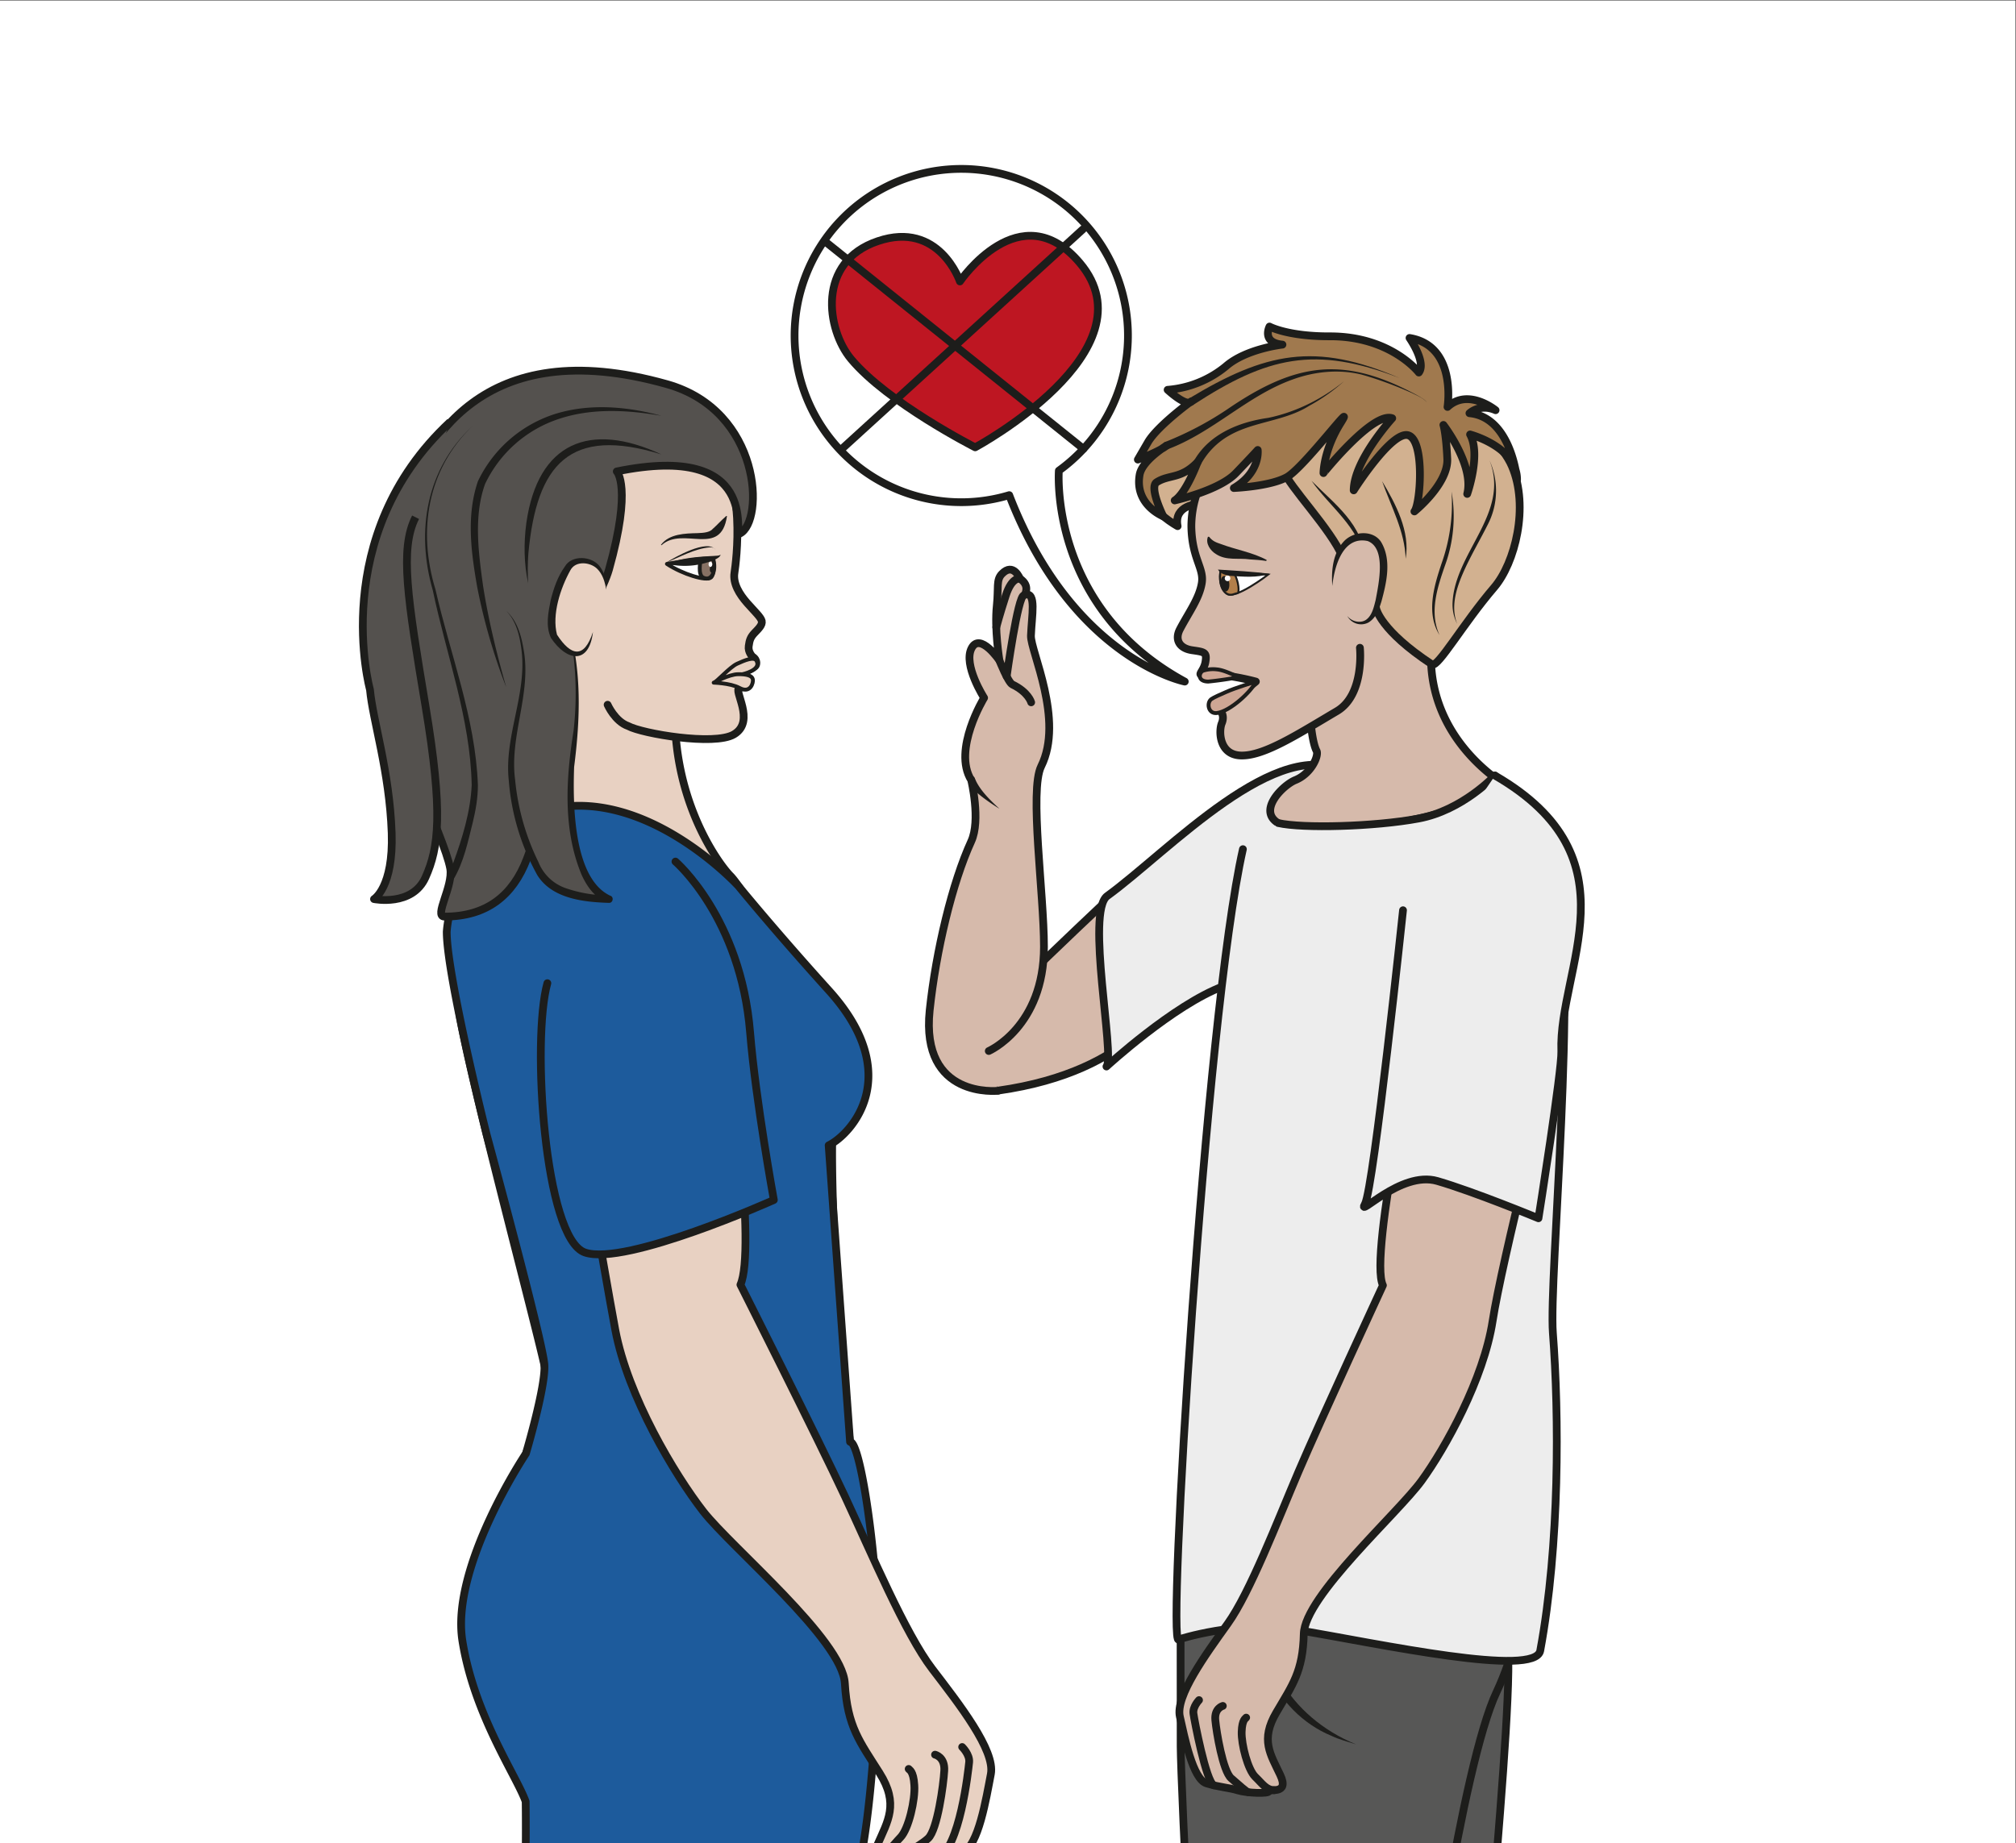 <?xml version="1.0" encoding="UTF-8" standalone="no"?><svg xmlns="http://www.w3.org/2000/svg" xml:space="preserve" viewBox="0 0 346.61 317"><rect x="0" y="0" width="346.61" height="317" fill="#333333" stroke="none"/><defs><clipPath id="a" clipPathUnits="userSpaceOnUse"><path d="M0 237.75h259.96V0H0Z"/></clipPath><clipPath id="b" clipPathUnits="userSpaceOnUse"><path d="M0 237.75h259.96V0H0Z"/></clipPath></defs><path d="M0 0h259.96v237.75H0Z" style="fill:#fff;fill-opacity:1;fill-rule:nonzero;stroke:none" transform="matrix(1.333 0 0 -1.333 0 317)"/><g clip-path="url(#a)" transform="matrix(1.333 0 0 -1.333 0 317)"><path d="M305.46-26.35H-36.27v271.73h341.73z" style="fill:none;stroke:#1d1d1b;stroke-width:1;stroke-linecap:butt;stroke-linejoin:miter;stroke-miterlimit:10;stroke-dasharray:none;stroke-opacity:1"/></g><g clip-path="url(#b)" transform="matrix(1.333 0 0 -1.333 0 317)"><path d="M0 0s-3.04-3.89-3.4-6.05c-.97-13.02 5.52-21.84 7.06-23.38 1.55-1.55 7.59-11.42 9.13-17.38 1.55-5.95 4.55-10.17 4.11-14.58-.44-4.4.44-22.57.75-27.64.31-5.08 4.6-36 2.83-45.05-1.77-9.04-4.41-36.39-7.5-45.21s-6.4-16.32-6.62-19.19c-.22-2.87-3.08-7.28-3.52-9.26-.45-1.98-.89-6.4-3.09-9.48-2.2-3.1-4.03-6.18-4-9.7.03-3.54-2.84-33.53-4.6-41.25-1.77-7.72-2.87-24.7 0-26.46 2.86-1.77 28.29-12.57 31.12-13.23 2.84-.66-9.73-3.54-9.73-3.54s-2.65-1.68-6.18-1.61c-3.52.07-15.2 2.28-16.97 1.61-1.77-.65-16.55 3.98-15.67 11.25.89 7.28 3.53 12.57.66 22.28-2.86 9.7-8.37 24.92-6.17 38.6 2.2 13.67 10.59 30.65 10.14 41.46-.44 10.8.19 50.85-1.58 52.84-1.76 1.99-3.34 11.68-3.17 17.64.24 8.78.8 16.36 3.69 23.36 1.84 4.49 3.07 8.39 2.38 11.4-1.76 7.73-9.93 38.26-11.03 45.76-1.1 7.5-1.97 24.99 5.08 33.37a21.13 21.13 0 0 1 3.77 6.78c.42 4.48-1.1 11.17-1.1 11.17" style="fill:#e8d1c2;fill-opacity:1;fill-rule:nonzero;stroke:#1d1d1b;stroke-width:1;stroke-linecap:round;stroke-linejoin:round;stroke-miterlimit:10;stroke-dasharray:none;stroke-opacity:1" transform="translate(90.55 154.25)"/><path d="M0 0c.6 11.5-2.06 30.87-3.6 30.83l-2.76 38.25c3.01 1.49 9.86 9.12 0 20.01-7.08 7.84-11.63 13.43-11.63 13.43s-12.15 13.3-25.03 9.77c-11.97-3.3-12.6-15.66-12.6-15.66 0-5.68 5.13-26.11 5.13-26.11s7.33-26.9 7.47-29.8c.14-2.91-2.39-11.41-2.39-11.41s-9.72-14.54-8.19-24.16c1.53-9.61 7.02-17.48 8.16-20.73 0 0 .35-23.01-1.9-32.49a289.54 289.54 0 0 0-6.42-21.67s11.37-10.83 21.13-10.15c9.77.68 23.5 4.83 27.04 4.16 3.54-.68 1.29 28 2 40.19C-2.71-20.24-1.32-25.44 0 0" style="fill:#1d5b9c;fill-opacity:1;fill-rule:nonzero;stroke:none" transform="translate(113.24 20.97)"/><path d="M0 0c.6 11.5-2.06 30.87-3.6 30.83l-2.76 38.25c3.01 1.49 9.86 9.12 0 20.01-7.08 7.84-11.63 13.43-11.63 13.43s-12.15 13.3-25.03 9.77c-11.97-3.3-12.6-15.66-12.6-15.66 0-5.68 5.13-26.11 5.13-26.11s7.33-26.9 7.47-29.8c.14-2.91-2.39-11.41-2.39-11.41s-9.72-14.54-8.19-24.16c1.53-9.61 7.02-17.48 8.16-20.73 0 0 .35-23.01-1.9-32.49a289.54 289.54 0 0 0-6.42-21.67s11.37-10.83 21.13-10.15c9.77.68 23.5 4.83 27.04 4.16 3.54-.68 1.29 28 2 40.19C-2.71-20.24-1.32-25.44 0 0Z" style="fill:none;stroke:#1d1d1b;stroke-width:1;stroke-linecap:round;stroke-linejoin:round;stroke-miterlimit:10;stroke-dasharray:none;stroke-opacity:1" transform="translate(113.24 20.97)"/><path d="M0 0c.58-3.55 3.85-28.56 1.83-33.03 0 0 10.02-19.89 13.46-27.27 3.44-7.38 7.8-17.74 11.27-22.28 3.47-4.54 8.16-10.52 7.57-13.59-.59-3.06-1.61-9.36-3.63-10.04-2.02-.68-3.34-.76-4.64-1.2-1.3-.46-4.66-.7-4.6-.26.05.43-3.1-.75-1.77 2.36 1.35 3.1 2.82 5.27.28 9.3-2.53 4.01-4.15 5.95-4.47 11.54-.3 5.6-14.6 17.5-18.27 22.2-3.67 4.73-9.72 14.8-11.34 23.42-1.62 8.62-4.94 29.07-5.94 31.85" style="fill:#e8d1c2;fill-opacity:1;fill-rule:nonzero;stroke:#1d1d1b;stroke-width:1;stroke-linecap:round;stroke-linejoin:round;stroke-miterlimit:10;stroke-dasharray:none;stroke-opacity:1" transform="translate(93.67 105.1)"/><path d="M0 0s1-.97.9-1.96c-.1-1-1.2-11.21-4.11-12.42" style="fill:none;stroke:#1d1d1b;stroke-width:1;stroke-linecap:round;stroke-linejoin:round;stroke-miterlimit:10;stroke-dasharray:none;stroke-opacity:1" transform="translate(124.1 12.43)"/><path d="M0 0s1.3-.28 1.19-2.07c-.1-1.78-.88-7.6-2.07-8.72-1.2-1.14-4.98-3.06-5.2-3.12" style="fill:none;stroke:#1d1d1b;stroke-width:1;stroke-linecap:round;stroke-linejoin:round;stroke-miterlimit:10;stroke-dasharray:none;stroke-opacity:1" transform="translate(120.6 11.44)"/><path d="M0 0c.05-.12.62-.2.73-2.1C.86-3.97 0-7.73-1.05-8.82c-1.04-1.08-1.55-2.03-2.77-2.1" style="fill:none;stroke:#1d1d1b;stroke-width:1;stroke-linecap:round;stroke-linejoin:round;stroke-miterlimit:10;stroke-dasharray:none;stroke-opacity:1" transform="translate(117.2 9.6)"/><path d="M0 0s8.43-7.23 9.63-22.07c.72-8.8 3.06-21.59 3.06-21.59s-19.13-8.58-24.37-6.77c-5.23 1.8-6.88 27.44-4.84 34.74" style="fill:#1d5b9c;fill-opacity:1;fill-rule:nonzero;stroke:#1d1d1b;stroke-width:1;stroke-linecap:round;stroke-linejoin:round;stroke-miterlimit:10;stroke-dasharray:none;stroke-opacity:1" transform="translate(87.12 126.66)"/><path d="M0 0c-.28-.15-4-9.85-21.89-12.38-2.47-.35-2.3 18.36-2.3 18.36l7.91-1.84s8.6 8.28 10.54 9.95c1.94 1.68 5.59-1.85 3.27-5.13C-4.78 5.68 0 0 0 0" style="fill:#d6baab;fill-opacity:1;fill-rule:nonzero;stroke:none" transform="translate(150.62 109.49)"/><path d="M0 0c-.28-.15-4-9.85-21.89-12.38-2.47-.35-2.3 18.36-2.3 18.36l7.91-1.84s8.6 8.28 10.54 9.95c1.94 1.68 5.59-1.85 3.27-5.13C-4.78 5.68 0 0 0 0Z" style="fill:none;stroke:#1d1d1b;stroke-width:1;stroke-linecap:round;stroke-linejoin:round;stroke-miterlimit:10;stroke-dasharray:none;stroke-opacity:1" transform="translate(150.62 109.49)"/><path d="M0 0c-8.78 5.4-23.08-10.14-30.91-15.81-2.78-2.02 1.02-20.63-.1-22 0 0 8.66 7.96 15.04 10.34 5.02 1.87 9.93 8.85 9.93 8.85" style="fill:#ededed;fill-opacity:1;fill-rule:nonzero;stroke:#1d1d1b;stroke-width:1;stroke-linecap:round;stroke-linejoin:round;stroke-miterlimit:10;stroke-dasharray:none;stroke-opacity:1" transform="translate(173.72 138.03)"/><path d="M0 0s7.12 3.1 7.12 13.46c0 6.85-1.9 20.17-.36 23.27 2.98 5.99-1.39 14.88-1.32 16.85.1 2.64.74 5.64-.76 5.3-.08-.01.74 1.13-.66 2.06 0 0-.84 2.14-2.32.62-.77-.78-.42-1.8-.66-4.07-.33-3.08.34-7.11.34-7.11s-2.52 3.72-3.61 1.56C-3.32 49.8-.6 45.56-.6 45.56s-4.1-6.7-1.66-10.62c0 0 1.25-5.17 0-7.89-2.44-5.33-4.54-14.07-5.36-21.8C-8.82-6.24 1.2-5.13 1.2-5.13" style="fill:#d6baab;fill-opacity:1;fill-rule:nonzero;stroke:#1d1d1b;stroke-width:1;stroke-linecap:round;stroke-linejoin:round;stroke-miterlimit:10;stroke-dasharray:none;stroke-opacity:1" transform="translate(127.53 102.22)"/><path d="M0 0s.46 1.73 1.24 4.13 1.81 2.14 1.81 2.14" style="fill:none;stroke:#1d1d1b;stroke-width:1;stroke-linecap:round;stroke-linejoin:round;stroke-miterlimit:10;stroke-dasharray:none;stroke-opacity:1" transform="translate(128.5 156.89)"/><path d="M0 0s1.44 10.46 2.23 10.46" style="fill:none;stroke:#1d1d1b;stroke-width:1;stroke-linecap:round;stroke-linejoin:round;stroke-miterlimit:10;stroke-dasharray:none;stroke-opacity:1" transform="translate(129.84 150.55)"/><path d="M0 0s-.34 1.3-2.43 2.31c-.55.27-1.66 3.08-1.66 3.08" style="fill:none;stroke:#1d1d1b;stroke-width:1;stroke-linecap:round;stroke-linejoin:round;stroke-miterlimit:10;stroke-dasharray:none;stroke-opacity:1" transform="translate(133 147.2)"/><path d="M0 0c-.78.48-5.1 3.21-3.9 4.18a.5.5 0 0 0 .7-.19C-2.62 2.47-1.23 1.14 0 0" style="fill:#1d1d1b;fill-opacity:1;fill-rule:nonzero;stroke:none" transform="translate(128.91 133.47)"/><path d="M0 0s-.36-14.13 1.08-16.92c.32-.6-.65-2.92-2.74-3.77-2.1-.85-7.45-6.48 3.06-6.47a63.5 63.5 0 0 1 24.7 5.42s-14.14 7.5-9.23 23.49C18.22 6.12 0 0 0 0" style="fill:#d6baab;fill-opacity:1;fill-rule:nonzero;stroke:none" transform="translate(168.73 157.86)"/><path d="M0 0s-.36-14.13 1.08-16.92c.32-.6-.65-2.92-2.74-3.77-2.1-.85-7.45-6.48 3.06-6.47a63.5 63.5 0 0 1 24.7 5.42s-14.14 7.5-9.23 23.49C18.22 6.12 0 0 0 0Z" style="fill:none;stroke:#1d1d1b;stroke-width:1;stroke-linecap:round;stroke-linejoin:round;stroke-miterlimit:10;stroke-dasharray:none;stroke-opacity:1" transform="translate(168.73 157.86)"/><path d="M0 0s-.9-32.75 1.72-39.06C4.32-45.36 7-47.62 7-47.62s4.91-53.32 3.94-58.62c-.98-5.3 3.62-11.4 3.62-11.4l14.24.78s-.09 32.91-1.74 50c-1.65 17.07-2.68 19.99-2.68 19.99s3.93 12.23 1.55 12.33c-2.38.1 4.42 56.44 2.83 62.9C27.16 34.82 0 0 0 0" style="fill:#575756;fill-opacity:1;fill-rule:nonzero;stroke:none" transform="translate(165.55 -1.6)"/><path d="M0 0s-.9-32.75 1.72-39.06C4.32-45.36 7-47.62 7-47.62s4.91-53.32 3.94-58.62c-.98-5.3 3.62-11.4 3.62-11.4l14.24.78s-.09 32.91-1.74 50c-1.65 17.07-2.68 19.99-2.68 19.99s3.93 12.23 1.55 12.33c-2.38.1 4.42 56.44 2.83 62.9C27.16 34.82 0 0 0 0Z" style="fill:none;stroke:#1d1d1b;stroke-width:1;stroke-linecap:round;stroke-linejoin:round;stroke-miterlimit:10;stroke-dasharray:none;stroke-opacity:1" transform="translate(165.55 -1.6)"/><path d="M0 0c.27-1.05-.42-14.79-4.82-24.12-4.41-9.33-9.6-45.54-9.83-50.67-.23-5.13 2.42-7.38-.14-10.14-2.56-2.77 1.26-15.75 1.29-30.15.03-14.4-1.43-41.9-1.83-47.5-.4-5.62-16.15-1.61-16.15-1.61s-4.02 31.65-4.32 41.99c-.3 10.33-5.43 33.64-6.52 37.5-1.1 3.84-3.22 48.77-3.24 53.6-.02 4.82 0 21.98 0 21.98S-1.26 4.98 0 0" style="fill:#575756;fill-opacity:1;fill-rule:nonzero;stroke:none" transform="translate(197.84 43.62)"/><path d="M0 0c.27-1.05-.42-14.79-4.82-24.12-4.41-9.33-9.6-45.54-9.83-50.67-.23-5.13 2.42-7.38-.14-10.14-2.56-2.77 1.26-15.75 1.29-30.15.03-14.4-1.43-41.9-1.83-47.5-.4-5.62-16.15-1.61-16.15-1.61s-4.02 31.65-4.32 41.99c-.3 10.33-5.43 33.64-6.52 37.5-1.1 3.84-3.22 48.77-3.24 53.6-.02 4.82 0 21.98 0 21.98S-1.26 4.98 0 0z" style="fill:none;stroke:#1d1d1b;stroke-width:1;stroke-linecap:round;stroke-linejoin:round;stroke-miterlimit:10;stroke-dasharray:none;stroke-opacity:1" transform="translate(197.84 43.62)"/><path d="M0 0s-2.77-15.7 12.62-20.91" style="fill:#575756;fill-opacity:1;fill-rule:nonzero;stroke:none" transform="translate(162.3 33.67)"/><path d="M0 0c-.5-9.35 3.83-17.27 12.62-20.91-1.06.35-2.16.62-3.17 1.1C1.9-16.69-1.83-7.77 0 0" style="fill:#1d1d1b;fill-opacity:1;fill-rule:nonzero;stroke:none" transform="translate(162.3 33.67)"/><path d="M0 0c-4.9-21.71-9.82-103.64-8.28-101.95 0 0 7.72 2.52 15 1.28 11.27-1.93 30.99-6.2 31.63-2.73 2.52 13.63 2.44 30.4 1.63 40.99-.53 6.93 3.23 46.67.48 56.65C37.7 4.22 32.5 9.5 32.5 9.5S28.34 5 22.65 3.95c-5.7-1.06-14.95-1.3-18.1-.58" style="fill:#ededed;fill-opacity:1;fill-rule:nonzero;stroke:#1d1d1b;stroke-width:1;stroke-linecap:round;stroke-linejoin:round;stroke-miterlimit:10;stroke-dasharray:none;stroke-opacity:1" transform="translate(160.31 128.26)"/><path d="M0 0c-.24-3.1-6.89-32.87-5.01-36.68 0 0-8.11-17.53-10.88-24.02-2.77-6.5-6.26-15.6-9.14-19.63-2.88-4.03-6.77-9.36-6.17-12 .6-2.63 1.66-8.06 3.43-8.6 1.77-.53 2.92-.55 4.06-.91 1.14-.35 4.05-.46 4-.1-.06.38 2.7-.54 1.45 2.1-1.25 2.66-2.59 4.5-.5 8.05 2.08 3.56 3.43 5.28 3.54 10.14.11 4.86 12.16 15.58 15.2 19.77 3.05 4.2 8 13.1 9.16 20.61 1.16 7.52 7.48 32.89 8.68 35.15" style="fill:#d6baab;fill-opacity:1;fill-rule:nonzero;stroke:#1d1d1b;stroke-width:1;stroke-linecap:round;stroke-linejoin:round;stroke-miterlimit:10;stroke-dasharray:none;stroke-opacity:1" transform="translate(183.38 108.67)"/><path d="M0 0s-.84-.87-.72-1.73c.11-.86 1.62-8.75 2.62-9.26" style="fill:#d6baab;fill-opacity:1;fill-rule:nonzero;stroke:#1d1d1b;stroke-width:1;stroke-linecap:round;stroke-linejoin:round;stroke-miterlimit:10;stroke-dasharray:none;stroke-opacity:1" transform="translate(154.65 18.48)"/><path d="M0 0s-1.11-.28-.97-1.83c.14-1.54.97-6.55 2.04-7.5 1.08-.95 2-1.76 2.2-1.8" style="fill:#d6baab;fill-opacity:1;fill-rule:nonzero;stroke:#1d1d1b;stroke-width:1;stroke-linecap:round;stroke-linejoin:round;stroke-miterlimit:10;stroke-dasharray:none;stroke-opacity:1" transform="translate(157.72 17.73)"/><path d="M0 0c-.04-.1-.53-.2-.58-1.83-.05-1.65.8-4.88 1.74-5.8.94-.9 1.4-1.7 2.46-1.73" style="fill:#d6baab;fill-opacity:1;fill-rule:nonzero;stroke:#1d1d1b;stroke-width:1;stroke-linecap:round;stroke-linejoin:round;stroke-miterlimit:10;stroke-dasharray:none;stroke-opacity:1" transform="translate(160.73 16.22)"/><path d="M0 0s-3.78-35.8-4.9-37.87c-1.14-2.06 4.55 4.32 9.32 2.94 4.76-1.38 13.05-4.81 13.05-4.81s3.04 19.14 2.95 21.53c-.4 10.76 9.92 24.88-8.55 35.58" style="fill:#ededed;fill-opacity:1;fill-rule:nonzero;stroke:#1d1d1b;stroke-width:1;stroke-linecap:round;stroke-linejoin:round;stroke-miterlimit:10;stroke-dasharray:none;stroke-opacity:1" transform="translate(180.96 120.38)"/><path d="M0 0s1.69.27-.17 1.53c0 0-3.24-.15-2.69-2.88 0 0-3.37 1.83-4.13 4.23-.77 2.4 5.17 6.48 7.96 6C3.77 8.42 0 0 0 0" style="fill:#d2b190;fill-opacity:1;fill-rule:nonzero;stroke:none" transform="translate(154.75 171.28)"/><path d="M0 0s1.69.27-.17 1.53c0 0-3.24-.15-2.69-2.88 0 0-3.37 1.83-4.13 4.23-.77 2.4 5.17 6.48 7.96 6C3.77 8.42 0 0 0 0Z" style="fill:none;stroke:#1d1d1b;stroke-width:1;stroke-linecap:round;stroke-linejoin:round;stroke-miterlimit:10;stroke-dasharray:none;stroke-opacity:1" transform="translate(154.75 171.28)"/><path d="M0 0s.63-6.04-2.96-8.17c-5.03-2.97-9.3-5.74-12.27-5.73-2.97 0-2.99 3.19-2.59 4.15.4.95-.03 1.81-.7 1.74-.68-.08-.49.7.52.98 2.18.58 4.58 2.67 4.58 2.67s-4.02 1.11-6.6.86c-1.2-.12-.1.43.1 1.69.21 1.26-.14 1.26-1.76 1.5-1.61.25-2.24 1.36-1.53 2.71 1.1 2.1 2.47 3.92 2.81 5.9.35 1.98-1.27 3.16-1.34 7.36a13.32 13.32 0 0 0 2.28 7.4S-12.14 36 .27 34.24c12.4-1.75 17.2-14.86 17.13-16.1" style="fill:#d6baab;fill-opacity:1;fill-rule:nonzero;stroke:#1d1d1b;stroke-width:1;stroke-linecap:round;stroke-linejoin:round;stroke-miterlimit:10;stroke-dasharray:none;stroke-opacity:1" transform="translate(175.4 154.24)"/><path d="M0 0s-.34-.06 1.48-2.99c1.81-2.93 7.12-8.43 7.6-11.63.48-3.2 1.49-5.04 2.48-3.78 1 1.26 1.44-1.53 1.44-1.53s.51-2.81 7.2-7.21c.73-.48 4.04 5.3 8.01 9.93 2.71 3.16 4.53 10.44 2.3 15.63-2.2 5.2-12.39 11.37-19.83 11.8C3.24 10.66 0 0 0 0" style="fill:#d2b190;fill-opacity:1;fill-rule:nonzero;stroke:none" transform="translate(164.5 179.23)"/><path d="M0 0s-.34-.06 1.48-2.99c1.81-2.93 7.12-8.43 7.6-11.63.48-3.2 1.49-5.04 2.48-3.78 1 1.26 1.44-1.53 1.44-1.53s.51-2.81 7.2-7.21c.73-.48 4.04 5.3 8.01 9.93 2.71 3.16 4.53 10.44 2.3 15.63-2.2 5.2-12.39 11.37-19.83 11.8C3.24 10.66 0 0 0 0Z" style="fill:none;stroke:#1d1d1b;stroke-width:1;stroke-linecap:round;stroke-linejoin:round;stroke-miterlimit:10;stroke-dasharray:none;stroke-opacity:1" transform="translate(164.5 179.23)"/><path d="M0 0c2.88-2.9 6.8-5.75 6.84-10.22C6.1-5.93 2.37-3.38 0 0" style="fill:#1d1d1b;fill-opacity:1;fill-rule:nonzero;stroke:none" transform="translate(169.16 175.78)"/><path d="M0 0a18.5 18.5 0 0 0-.8-9.41c-1.01-2.9-2.11-6.13-.75-9.1-1.77 2.83-.7 6.35.27 9.26A23.09 23.09 0 0 1 0 0" style="fill:#1d1d1b;fill-opacity:1;fill-rule:nonzero;stroke:none" transform="translate(187.22 174.39)"/><path d="M0 0a9.5 9.5 0 0 0-.2-8.22c-1.2-2.4-2.77-4.97-3.69-7.48-.62-1.7-.99-3.63-.28-5.39a5.46 5.46 0 0 0-.6 2.73C-4.48-11.84 2.67-6.79 0 0" style="fill:#1d1d1b;fill-opacity:1;fill-rule:nonzero;stroke:none" transform="translate(192.12 178.41)"/><path d="M0 0c1.76-2.95 3.65-6.49 3.04-10.02C2.94-6.48 1.16-3.3 0 0" style="fill:#1d1d1b;fill-opacity:1;fill-rule:nonzero;stroke:none" transform="translate(178.26 175.74)"/><path d="M0 0s-3.62 4.7-11.5 4.67c-5.45-.01-7.76 1.26-7.76 1.26s-1.07-2.07 1.67-2.33c0 0-4.69-.52-7.3-2.8a13.48 13.48 0 0 0-7.51-3.03s2.28-2.13 2.98-1.56c.7.56-4.22-2.97-5.52-5.2l-1.3-2.24s2.79 1.03 3.7 1.8c0 0-3.15-1.9-3.47-3.76-.68-3.9 3.05-5.36 3.05-5.36s-1.87 3.75-.85 4.4c1.63 1.04 3.1.35 5.28 2.6 0 0-1.47-4-2.96-4.95 0 0 5.72 1.27 7.88 3.51 2.16 2.25 2.83 3 2.83 3s.38-2.86-3.08-4.91c0 0 4.64.19 6.83 1.4 2.19 1.2 9.16 10.54 6.95 7-2.22-3.54-2.22-6.47-2.22-6.47S-5.92-5-3.43-5.9c0 0-4.96-5.44-4.97-9.3 0 0 4.92 7.77 7.05 7.1 2.13-.67 1.58-8.82.78-9.82 0 0 4.38 3.53 4.24 6.78-.15 3.26-.5 4.38-.5 4.38s4.01-5.2 3.07-8.9c0 0 1.8 5.1.37 7.67 0 0 6.03-1.59 6.06-5.8 0 0-.73 8.03-6.14 8.54 0 0 1.33 1.28 3.37.39 0 0-3.52 2.9-6.2.42 0 0 1.26 7.89-4.9 8.9C-1.2 4.45 1 1.32 0 0" style="fill:#a0794e;fill-opacity:1;fill-rule:nonzero;stroke:none" transform="translate(183 189.75)"/><path d="M0 0s-3.62 4.7-11.5 4.67c-5.45-.01-7.76 1.26-7.76 1.26s-1.07-2.07 1.67-2.33c0 0-4.69-.52-7.3-2.8a13.48 13.48 0 0 0-7.51-3.03s2.28-2.13 2.98-1.56c.7.56-4.22-2.97-5.52-5.2l-1.3-2.24s2.79 1.03 3.7 1.8c0 0-3.15-1.9-3.47-3.76-.68-3.9 3.05-5.36 3.05-5.36s-1.87 3.75-.85 4.4c1.63 1.04 3.1.35 5.28 2.6 0 0-1.47-4-2.96-4.95 0 0 5.72 1.27 7.88 3.51 2.16 2.25 2.83 3 2.83 3s.38-2.86-3.08-4.91c0 0 4.64.19 6.83 1.4 2.19 1.2 9.16 10.54 6.95 7-2.22-3.54-2.22-6.47-2.22-6.47S-5.92-5-3.43-5.9c0 0-4.96-5.44-4.97-9.3 0 0 4.92 7.77 7.05 7.1 2.13-.67 1.58-8.82.78-9.82 0 0 4.38 3.53 4.24 6.78-.15 3.26-.5 4.38-.5 4.38s4.01-5.2 3.07-8.9c0 0 1.8 5.1.37 7.67 0 0 6.03-1.59 6.06-5.8 0 0-.73 8.03-6.14 8.54 0 0 1.33 1.28 3.37.39 0 0-3.52 2.9-6.2.42 0 0 1.26 7.89-4.9 8.9C-1.2 4.45 1 1.32 0 0z" style="fill:none;stroke:#1d1d1b;stroke-width:1;stroke-linecap:round;stroke-linejoin:round;stroke-miterlimit:10;stroke-dasharray:none;stroke-opacity:1" transform="translate(183 189.75)"/><path d="M0 0c-.56-1.26-3.33-3.85-5.05-4.06-1.11-.13-1.35 1.33-.7 1.8.37.26 1.18.59 1.91.92C-2.78-.85 0 0 0 0" style="fill:#cea694;fill-opacity:1;fill-rule:nonzero;stroke:none" transform="translate(161.99 149.88)"/><path d="M0 0c-.56-1.26-3.33-3.85-5.05-4.06-1.11-.13-1.35 1.33-.7 1.8.37.26 1.18.59 1.91.92C-2.78-.85 0 0 0 0Z" style="fill:none;stroke:#1d1d1b;stroke-width:.5;stroke-linecap:round;stroke-linejoin:round;stroke-miterlimit:10;stroke-dasharray:none;stroke-opacity:1" transform="translate(161.99 149.88)"/><path d="M0 0c-.71-.48-3.42 1.43-5.03 1.57a4.2 4.2 0 0 1-1.76-.16c-.54-.19-.85-1.39.63-1.41 0 0 1.53.14 3.21.44C-1.1.77 0 0 0 0" style="fill:#cea694;fill-opacity:1;fill-rule:nonzero;stroke:none" transform="translate(161.99 149.88)"/><path d="M0 0c-.71-.48-3.42 1.43-5.03 1.57a4.2 4.2 0 0 1-1.76-.16c-.54-.19-.85-1.39.63-1.41 0 0 1.53.14 3.21.44C-1.1.77 0 0 0 0Z" style="fill:none;stroke:#1d1d1b;stroke-width:.5;stroke-linecap:round;stroke-linejoin:round;stroke-miterlimit:10;stroke-dasharray:none;stroke-opacity:1" transform="translate(161.99 149.88)"/><path d="M0 0c.46-.6.98-.75 1.53-.94 1.9-.72 4.08-1.07 5.9-2.05l-.06-.13c-.69.11-1.4.16-2.1.2-1.5.22-3.05-.2-4.4.7C.17-1.8-.5-.85-.15 0L0 0" style="fill:#1d1d1b;fill-opacity:1;fill-rule:nonzero;stroke:none" transform="translate(155.95 168.56)"/><path d="M0 0s-.1 6.49 4.14 6.33C7.62 6.21 6.68.04 5.65-2.92c-1.03-2.97-3.4-1.7-3.72-.95" style="fill:#d6baab;fill-opacity:1;fill-rule:nonzero;stroke:none" transform="translate(171.84 162.22)"/><path d="M0 0c-.14 2.04.06 4.3 1.6 5.86 1.22 1.19 3.65 1.38 4.68-.17 1.42-2.35.7-5.32.05-7.72-.3-.93-.65-2.06-1.65-2.68a2.02 2.02 0 0 0-2.75.84c.6-.79 1.82-1 2.5-.44.7.55.92 1.54 1.16 2.49.39 2.1 1.4 6.69-1.03 7.61C1.36 6.48.26 2.5 0 0" style="fill:#1d1d1b;fill-opacity:1;fill-rule:nonzero;stroke:none" transform="translate(171.84 162.22)"/><path d="M0 0s-.42-1.76.76-2.86C1.78-3.8 6.14-.43 6.14-.43z" style="fill:#fff;fill-opacity:1;fill-rule:nonzero;stroke:none" transform="translate(157.42 164.11)"/><path d="M0 0s-.42-1.76.76-2.86C1.78-3.8 6.14-.43 6.14-.43z" style="fill:none;stroke:#1d1d1b;stroke-width:.25;stroke-linecap:butt;stroke-linejoin:miter;stroke-miterlimit:10;stroke-dasharray:none;stroke-opacity:1" transform="translate(157.42 164.11)"/><path d="M0 0s-.36-2.12.76-2.86c.6-.4 1.07.02 1.4.02.32.01.19 1.58-.4 2.57z" style="fill:#b27f4a;fill-opacity:1;fill-rule:nonzero;stroke:none" transform="translate(157.42 164.11)"/><path d="M0 0s-.36-2.12.76-2.86c.6-.4 1.07.02 1.4.02.32.01.19 1.58-.4 2.57z" style="fill:none;stroke:#1d1d1b;stroke-width:.25;stroke-linecap:butt;stroke-linejoin:miter;stroke-miterlimit:10;stroke-dasharray:none;stroke-opacity:1" transform="translate(157.42 164.11)"/><path d="M0 0c.06-.56-.13-1.03-.43-1.07-.3-.03-.6.39-.67.94-.06.56.13 1.04.44 1.07.3.04.6-.38.66-.94" style="fill:#1d1d1b;fill-opacity:1;fill-rule:nonzero;stroke:none" transform="translate(158.55 162.57)"/><path d="M0 0a.36.36 0 1 0-.72-.08A.36.36 0 0 0 0 0" style="fill:#fff;fill-opacity:1;fill-rule:nonzero;stroke:none" transform="translate(158.69 163.24)"/><path d="M0 0c2.24-.14 4.42-.26 6.66-.54C5-1.1 3.28-.91 1.58-.81 1.02-.73.33-.56 0 0" style="fill:#1d1d1b;fill-opacity:1;fill-rule:nonzero;stroke:none" transform="translate(157.09 164.33)"/><path d="M0 0a42.28 42.28 0 0 1 8.03 4.23c8.96 6.13 15.18 6.92 24.8 1.6.32-.21.68-.4.9-.72-.5.58-1.27.86-1.93 1.2-2.1.93-4.27 1.75-6.47 2.37-2.96.73-6.1.4-8.94-.64C10.56 5.94 6.18 1.26.34-.94-.28-1.2-.66-.22 0 0" style="fill:#1d1d1b;fill-opacity:1;fill-rule:nonzero;stroke:none" transform="translate(150.3 180.8)"/><path d="M0 0c9.91 5.99 16.32 7.36 27.2 2.67C16.3 6.9 10.12 5.42.55-.83 0-1.23-.58-.36 0 0" style="fill:#1d1d1b;fill-opacity:1;fill-rule:nonzero;stroke:none" transform="translate(153.31 186.37)"/><path d="M0 0c1.99 3.46 5.86 4.98 9.55 5.5 3.57.74 6.96 2.43 9.8 4.74a23.69 23.69 0 0 0-4.52-3.19C11.7 5.07 7.7 5.04 4.56 3.24A9.45 9.45 0 0 1 .91-.42C.65-1.08-.34-.62 0 0" style="fill:#1d1d1b;fill-opacity:1;fill-rule:nonzero;stroke:none" transform="translate(154.02 178.4)"/><path d="M0 0s.94-2.15 2.66-2.75c1.8-.98 11.09-2.56 13.62-1.08 2.9 1.7-.2 5.81.75 6 1.09.2.75.57.75.57.33 1.09-2.33.36-1.36.9.87.47 2.51 1.06 2.7 1.45 0 0 .32.64-.44 1.12 0 0-.6.6-.48 1.36.1.76.23 1.15.75 1.7.51.53 1.04 1.03.93 1.53-.12.5-.88 1.19-1.88 2.32-1 1.14-1.86 2.52-1.64 3.91.21 1.4 1.63 11.78-2.86 17.1 0 0-1.9 4.52-4.08 2.74-.83-.67-7.3 1.59-11.37-.8-6.68-3.89-9.33-15.64-10.22-18.09-2.19-6.02-1.78-20.86-1.78-20.86" style="fill:#e8d1c2;fill-opacity:1;fill-rule:nonzero;stroke:#1d1d1b;stroke-width:1;stroke-linecap:round;stroke-linejoin:round;stroke-miterlimit:10;stroke-dasharray:none;stroke-opacity:1" transform="translate(78.37 146.89)"/><path d="M0 0s2.54.52 1.85 1.75c-.32.57-1.53.05-2.5-.39-.96-.43-2.69-2.43-3.02-2.44-.2 0 2.12-.02 3.35-.69 1.4-.76 1.8.7 1.7 1.13-.1.47-.79.67-1.92.65C-1.67 0-3.67-1.08-3.67-1.08" style="fill:#e8d1c2;fill-opacity:1;fill-rule:nonzero;stroke:#1d1d1b;stroke-width:.5;stroke-linecap:round;stroke-linejoin:round;stroke-miterlimit:10;stroke-dasharray:none;stroke-opacity:1" transform="translate(95.72 150.82)"/><path d="M0 0c.04-8.74.12-31.6-8.1-36.27a8.38 8.38 0 0 1 3.2 3.44c2.23 4.22 2.92 9.06 3.47 13.76.65 6.3.73 12.7.43 19.02L0 0" style="fill:#1d1d1b;fill-opacity:1;fill-rule:nonzero;stroke:none" transform="translate(69.54 156.47)"/><path d="M0 0c.34.14 2.57 3.91 3.25 6.3 3 10.69 1 12.64 1 12.64 18.7 3.83 15-8.45 15.87-8.02 3.18 1.57 2.84 15.83-9.4 19.28-23.98 6.76-31.47-7.71-34.57-16.54 0 0-.42-1.4-.9-3.6-.87-3.86-1.96-10.16-1.41-15.49.86-8.33 8.2-22.74 8.93-26.86.4-2.3-2.16-6.2-.74-6.2 5.43 0 8.82 2.7 10.63 7.45C-5.67-26.66-2.9-17.37-2.9-12.4-2.9-7.2-1.57-.67 0 0" style="fill:#54514e;fill-opacity:1;fill-rule:nonzero;stroke:none" transform="translate(75.3 158.05)"/><path d="M0 0c.34.14 2.57 3.91 3.25 6.3 3 10.69 1 12.64 1 12.64 18.7 3.83 15-8.45 15.87-8.02 3.18 1.57 2.84 15.83-9.4 19.28-23.98 6.76-31.47-7.71-34.57-16.54 0 0-.42-1.4-.9-3.6-.87-3.86-1.96-10.16-1.41-15.49.86-8.33 8.2-22.74 8.93-26.86.4-2.3-2.16-6.2-.74-6.2 5.43 0 8.82 2.7 10.63 7.45C-5.67-26.66-2.9-17.37-2.9-12.4-2.9-7.2-1.57-.67 0 0z" style="fill:none;stroke:#1d1d1b;stroke-width:1;stroke-linecap:butt;stroke-linejoin:round;stroke-miterlimit:10;stroke-dasharray:none;stroke-opacity:1" transform="translate(75.3 158.05)"/><path d="M0 0c-11.8 3.64-16.07-1.22-17.15-12.76-.1-1.28-.1-2.57-.03-3.86-.55 2.54-.58 5.19-.23 7.79C-15.92 1.59-9.18 4.27 0 0" style="fill:#1d1d1b;fill-opacity:1;fill-rule:nonzero;stroke:none" transform="translate(85.3 179.19)"/><path d="M0 0c-5.85-5.61-7.08-13.56-4.77-21.1C-2.87-29.48.38-37.64.7-46.33c0-1.61-.28-3.24-.66-4.8-.65-2.56-1.14-5.1-2.52-7.42l-.78.63c.27.4.56 1.02.79 1.58 1.17 3.2 2.21 6.58 2.37 10.02-.17 8.57-3.27 16.78-5.02 25.13C-7.33-13.56-5.96-5.52 0 0" style="fill:#1d1d1b;fill-opacity:1;fill-rule:nonzero;stroke:none" transform="translate(60.94 182.85)"/><path d="M0 0c-2.07-4.1-1.03-10.5 1.28-24.36s1.7-18.29 0-22.1c-1.7-3.81-6.64-2.8-6.64-2.8s2.52 1.5 2.28 8.52c-.28 8-2.44 14.52-2.8 18.5 0 0-5.5 19.8 10.33 34.54" style="fill:#54514e;fill-opacity:1;fill-rule:nonzero;stroke:#1d1d1b;stroke-width:1;stroke-linecap:butt;stroke-linejoin:round;stroke-miterlimit:10;stroke-dasharray:none;stroke-opacity:1" transform="translate(53.6 171.08)"/><path d="M0 0s2.07-7.22.81-15.38c-1.26-8.16 0-18.65 4.49-20.2 0 0-6.6-.13-8.7 3.1-2.09 3.22-5.18 11.82-3.36 19.12C-3.8-1.5-7.96 1.6-7.96 1.6" style="fill:#54514e;fill-opacity:1;fill-rule:nonzero;stroke:none" transform="translate(73.25 157.4)"/><path d="M0 0c1.83-6.01 1.59-12.38.8-18.54-.16-4.66-.14-14.34 4.65-16.6.51-.14.38-.95-.15-.93-3.26.1-7.35.53-9.25 3.58a29.9 29.9 0 0 0-3.68 12.23C-8.24-14.57-5.28-9.2-5.98-3.5-6.2-1.7-6.63.26-7.96 1.6-6.53.33-6-1.63-5.7-3.47c1-5.65-1.86-11.08-1.11-16.72a30.68 30.68 0 0 1 3-10.6 5.85 5.85 0 0 1 3.73-3.45 17.1 17.1 0 0 1 5.36-.87l-.15-.93c-1.7.63-2.7 2.14-3.36 3.58C-.68-26.6-.25-19.98.73-13.86 1.25-9.23 1.03-4.54 0 0" style="fill:#1d1d1b;fill-opacity:1;fill-rule:nonzero;stroke:none" transform="translate(73.25 157.4)"/><path d="M0 0a75.18 75.18 0 0 0-3.75 12.97c-.78 4.47-1.41 9.16.1 13.59a16.6 16.6 0 0 0 10.23 8.77c4.4 1.29 9.09.86 13.44-.32-4.37.76-8.98 1.01-13.21-.4a16.1 16.1 0 0 1-9.54-8.41c-1.48-4.14-.85-8.8-.26-13.1C-2.3 8.69-1.23 4.32 0 0" style="fill:#1d1d1b;fill-opacity:1;fill-rule:nonzero;stroke:none" transform="translate(65.29 149.16)"/><path d="M0 0s.27-1.93-.28-2.41C-.87-2.93-3.92-2-5.96-.66c0 0 5.12.9 5.96.66" style="fill:#fff;fill-opacity:1;fill-rule:nonzero;stroke:none" transform="translate(91.98 165.72)"/><path d="M0 0s.27-1.93-.28-2.41C-.87-2.93-3.92-2-5.96-.66c0 0 5.12.9 5.96.66z" style="fill:none;stroke:#1d1d1b;stroke-width:.5;stroke-linecap:butt;stroke-linejoin:round;stroke-miterlimit:10;stroke-dasharray:none;stroke-opacity:1" transform="translate(91.98 165.72)"/><path d="M0 0c-.8-5.34-5.66-1.23-8.42-3.7-.04-.05-.11.02-.07.06C-7.41-2.24-5.4-2.2-3.8-2.16c.82.03 1.6.1 1.98.56C-1.28-1.13-.75-.52-.1.04-.06.08.01.04 0 0" style="fill:#1d1d1b;fill-opacity:1;fill-rule:nonzero;stroke:none" transform="translate(93.76 171.19)"/><path d="M0 0s-.4-1.86.34-2.21C1.51-2.77 2.06-1.2 1.62.22L.44.07" style="fill:#877164;fill-opacity:1;fill-rule:nonzero;stroke:#1d1d1b;stroke-width:.5;stroke-linecap:butt;stroke-linejoin:miter;stroke-miterlimit:10;stroke-dasharray:none;stroke-opacity:1" transform="translate(90.36 165.5)"/><path d="M0 0c-.04-.29-.22-.5-.4-.48-.17.03-.28.28-.23.57.04.3.21.5.39.48C-.07.54.04.29 0 0" style="fill:#1d1d1b;fill-opacity:1;fill-rule:nonzero;stroke:none" transform="translate(92.19 164.4)"/><path d="M0 0c1.99.79 4.01.91 6.09 1.02.29.03.59 0 .84.16-.1-.33-.45-.48-.71-.63A10 10 0 0 0 0 0" style="fill:#1d1d1b;fill-opacity:1;fill-rule:nonzero;stroke:none" transform="translate(86.02 165.07)"/><path d="M0 0c1.22.75 5.29 3.08 6.4 1.68-.16.25-.47.32-.74.3C3.66 1.8 1.86.75 0 0" style="fill:#1d1d1b;fill-opacity:1;fill-rule:nonzero;stroke:none" transform="translate(85.9 165.22)"/><path d="M0 0c0-.19-.1-.34-.24-.34-.13 0-.24.15-.24.34 0 .19.1.34.24.34C-.11.34 0 .19 0 0" style="fill:#fff;fill-opacity:1;fill-rule:nonzero;stroke:none" transform="translate(91.87 165.01)"/><path d="M0 0s-1.08-5.93-4.93-.72c-1.33 1.81.84 9.51 2.78 9.84C1.7 9.76 1.7 5.46 1.7 5.46" style="fill:#e8d1c2;fill-opacity:1;fill-rule:nonzero;stroke:none" transform="translate(76.48 156.28)"/><path d="M0 0c-.5-4.24-3.36-3.83-5.42-.77-.72 1.58-.34 3.27-.04 4.85.39 1.54.9 3.06 1.84 4.37.88 1.52 3.48 1.37 4.5 0 .67-.89.88-1.97.82-3-.14 1.01-.47 2.03-1.16 2.7-.87.86-2.78 1.1-3.46-.2-1.27-2.29-2.4-5.7-1.72-8.3C-2.84-3.12-1.14-3.51 0 0" style="fill:#1d1d1b;fill-opacity:1;fill-rule:nonzero;stroke:none" transform="translate(76.48 156.28)"/><path d="M0 0a21.5 21.5 0 1 0 6.4 3.16S5.06-14.49 22.64-24.05c0 0-14.48 2.87-22.64 24.05" style="fill:#fff;fill-opacity:1;fill-rule:evenodd;stroke:none" transform="translate(130.17 173.93)"/><path d="M0 0a21.5 21.5 0 1 0 6.4 3.16S5.06-14.49 22.64-24.05c0 0-14.48 2.87-22.64 24.05z" style="fill:none;stroke:#1d1d1b;stroke-width:1;stroke-linecap:round;stroke-linejoin:round;stroke-miterlimit:10;stroke-dasharray:none;stroke-opacity:1" transform="translate(130.17 173.93)"/><path d="M0 0s23.07 12.42 13.51 23.77C5.82 32.9-1.97 21.4-1.97 21.4s-2.67 7.88-10.58 5.2c-7.91-2.66-6.63-11.4-3.47-15.2C-11.32 5.75 0 0 0 0" style="fill:#be1622;fill-opacity:1;fill-rule:nonzero;stroke:none" transform="translate(125.78 180.1)"/><path d="M0 0s23.07 12.42 13.51 23.77C5.82 32.9-1.97 21.4-1.97 21.4s-2.67 7.88-10.58 5.2c-7.91-2.66-6.63-11.4-3.47-15.2C-11.32 5.75 0 0 0 0Z" style="fill:none;stroke:#1d1d1b;stroke-width:1;stroke-linecap:round;stroke-linejoin:round;stroke-miterlimit:10;stroke-dasharray:none;stroke-opacity:1" transform="translate(125.78 180.1)"/><path d="m0 0-31.05-28.3" style="fill:none;stroke:#1d1d1b;stroke-width:1;stroke-linecap:round;stroke-linejoin:round;stroke-miterlimit:10;stroke-dasharray:none;stroke-opacity:1" transform="translate(139.67 208.23)"/><path d="m0 0 33.2-26.65" style="fill:none;stroke:#1d1d1b;stroke-width:1;stroke-linecap:round;stroke-linejoin:round;stroke-miterlimit:10;stroke-dasharray:none;stroke-opacity:1" transform="translate(106.54 206.56)"/></g></svg>